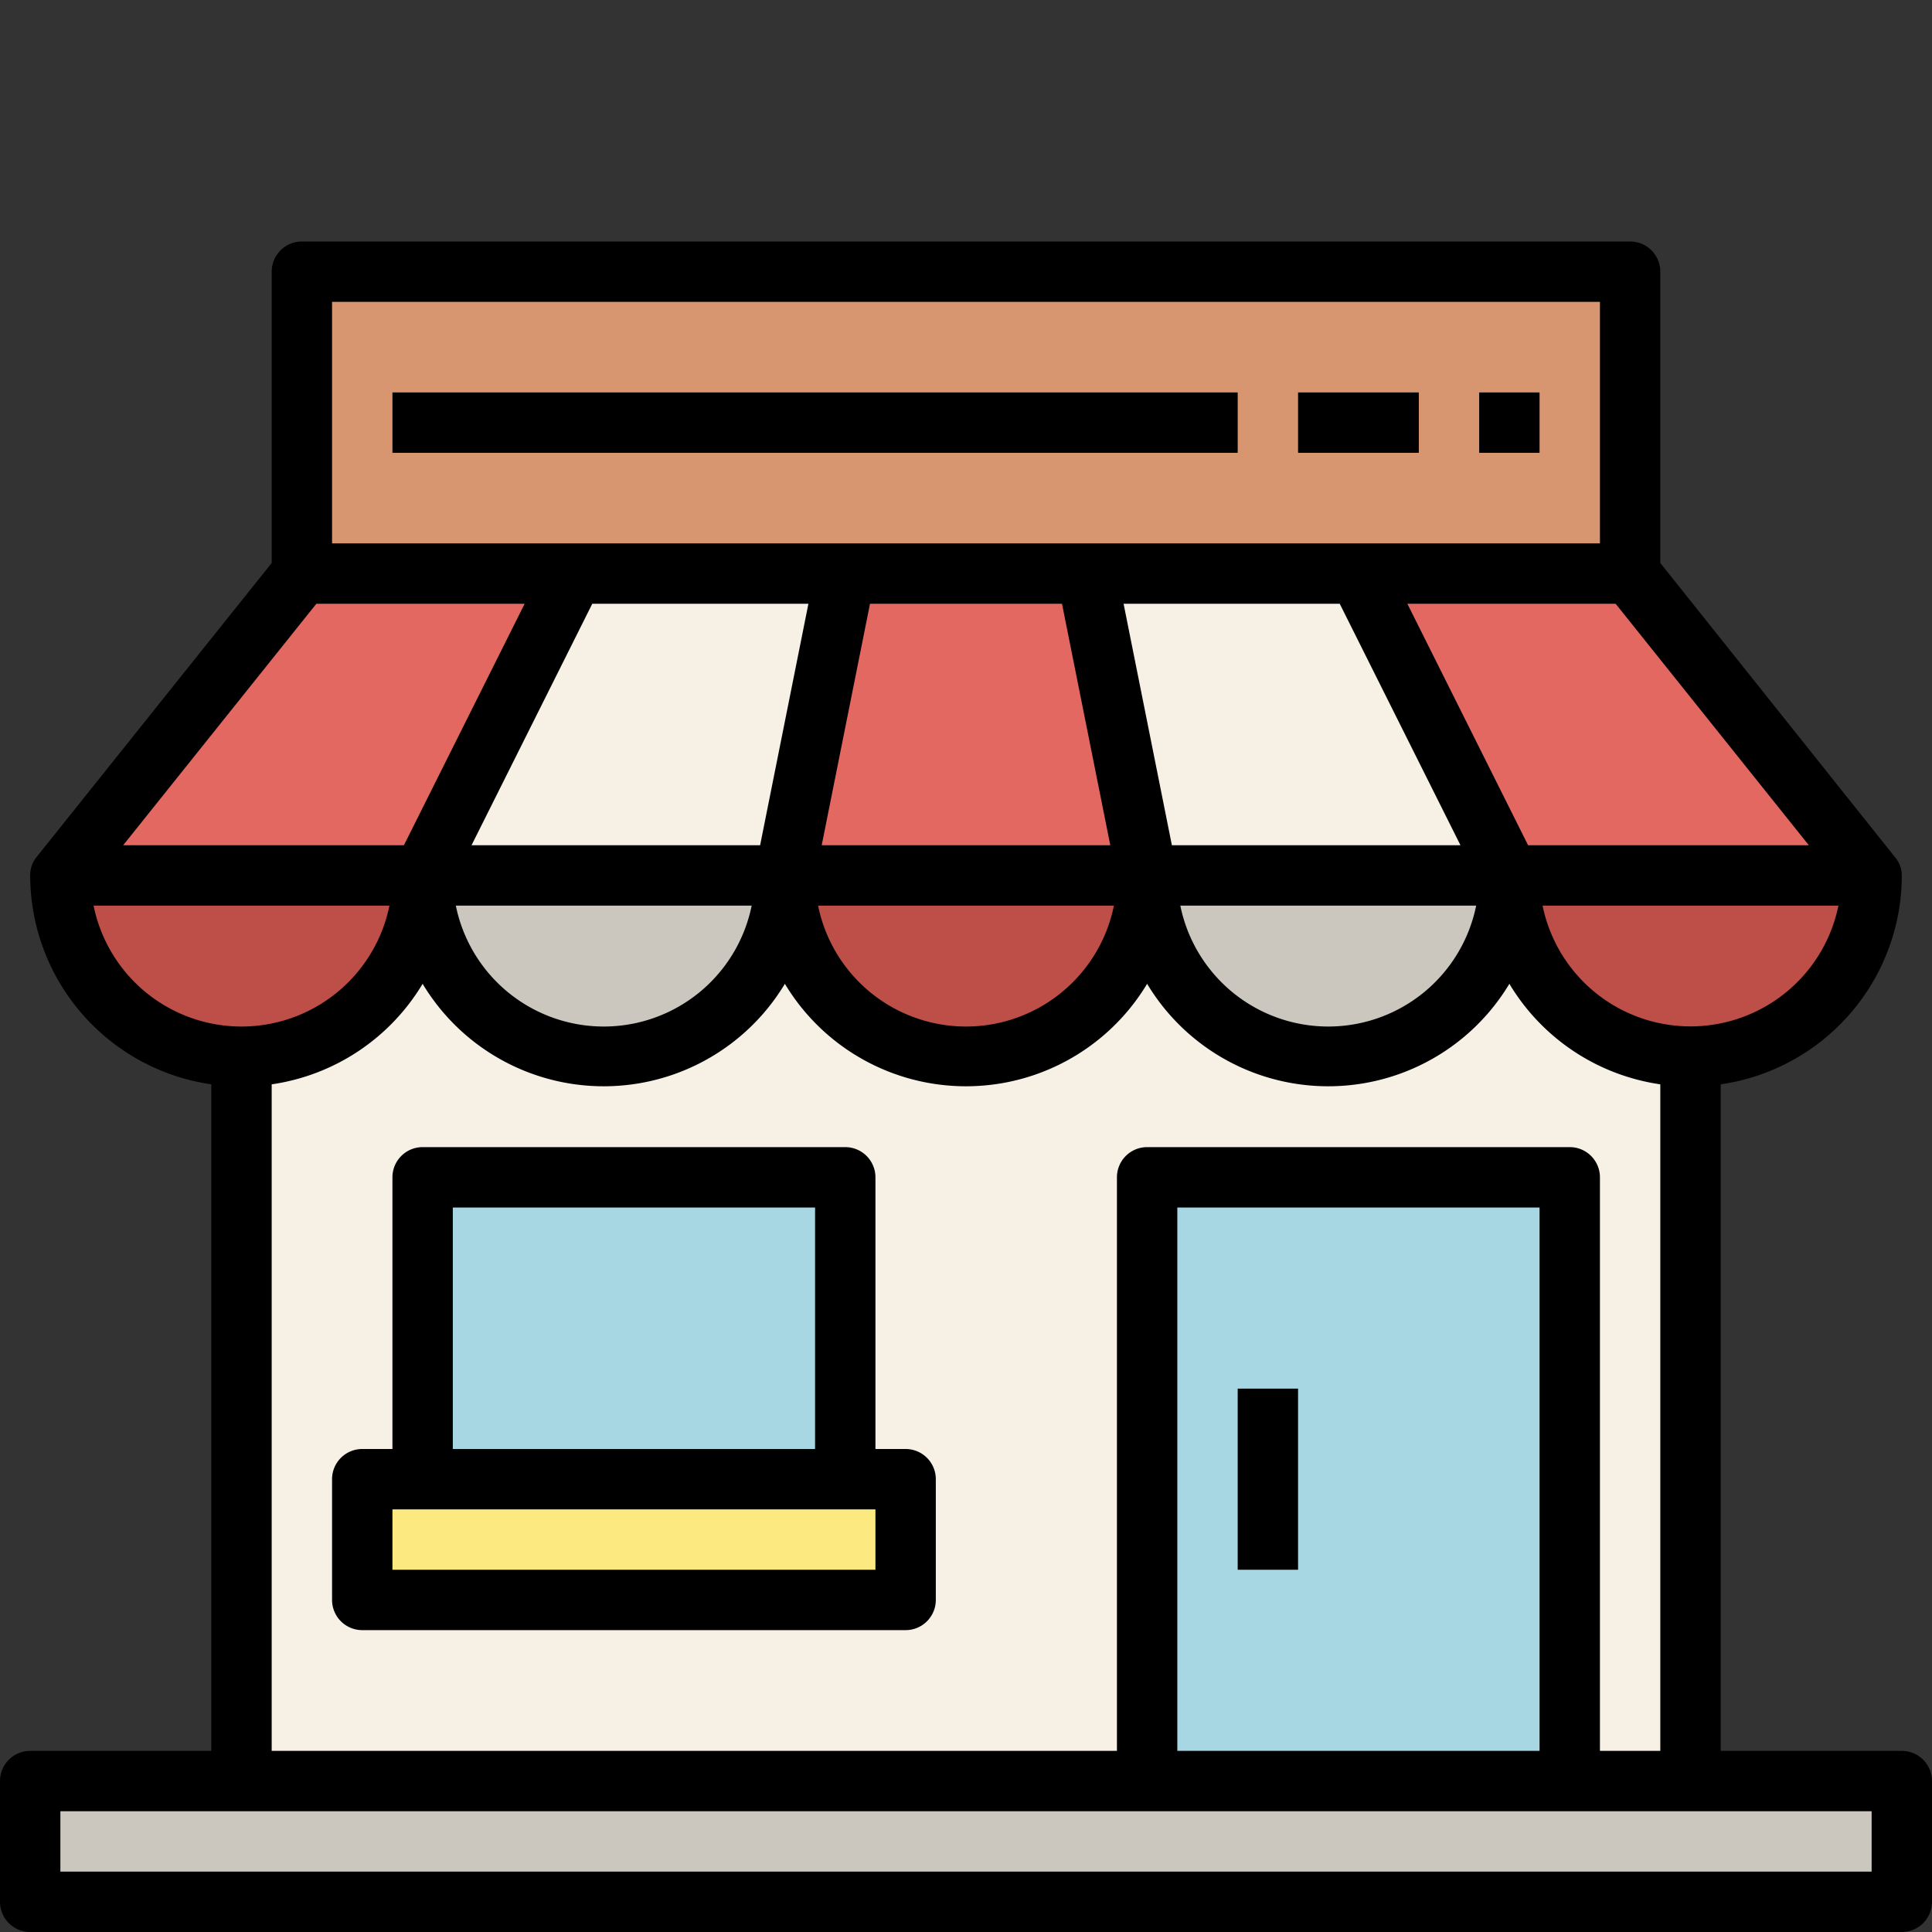 <svg height="512" viewBox="0 0 64 64" width="512" xmlns="http://www.w3.org/2000/svg"><rect x="0" y="0" width="64" height="64" fill="#333333" stroke="none"/><g id="_11-shop_store" data-name="11-shop store"><path d="m8 28h48v32h-48z" fill="#f6f0e5"/><path d="m38 39h14v20h-14z" fill="#a8d7e4"/><path d="m1 59h62v4h-62z" fill="#ccc7be"/><path d="m2 29 8-10h44l8 10z" fill="#e36861"/><path d="m26 29a6 6 0 0 1 -12 0z" fill="#ccc7be"/><path d="m50 29a6 6 0 0 1 -12 0z" fill="#ccc7be"/><g fill="#bd4f48"><path d="m38 29a6 6 0 0 1 -12 0z"/><path d="m14 29a6 6 0 0 1 -12 0z"/><path d="m62 29a6 6 0 0 1 -12 0z"/></g><path d="m14 29 5-10h9l-2 10z" fill="#f6f0e5"/><path d="m10 9h44v10h-44z" fill="#d89670"/><path d="m38 29-2-10h9l5 10z" fill="#f6f0e5"/><path d="m14 39h14v10h-14z" fill="#a8d7e4"/><path d="m12 49h18v4h-18z" fill="#fcea81"/><path d="m63 58h-6v-22.08a7 7 0 0 0 6-6.92.94.94 0 0 0 -.23-.61l-7.77-9.74v-9.65a1 1 0 0 0 -1-1h-44a1 1 0 0 0 -1 1v9.65l-7.78 9.73a.94.94 0 0 0 -.22.62 7 7 0 0 0 6 6.92v22.08h-6a1 1 0 0 0 -1 1v4a1 1 0 0 0 1 1h62a1 1 0 0 0 1-1v-4a1 1 0 0 0 -1-1zm-7-24a5 5 0 0 1 -4.9-4h9.8a5 5 0 0 1 -4.9 4zm-17.18-6-1.6-8h7.16l4 8zm10.08 2a5 5 0 0 1 -9.8 0zm-38.42-10h6.9l-4 8h-9.3zm5.14 8 4-8h7.16l-1.6 8zm9.28 2a5 5 0 0 1 -9.8 0zm2.32-2 1.6-8h6.36l1.6 8zm9.68 2a5 5 0 0 1 -9.8 0zm13.72-2-4-8h6.9l6.4 8zm-39.62-18h42v8h-42zm-7.9 20h9.8a5 5 0 0 1 -9.8 0zm5.9 5.92a7 7 0 0 0 5-3.33 7 7 0 0 0 12 0 7 7 0 0 0 12 0 7 7 0 0 0 12 0 7 7 0 0 0 5 3.33v22.08h-2v-19a1 1 0 0 0 -1-1h-14a1 1 0 0 0 -1 1v19h-28zm42 22.08h-12v-18h12zm11 4h-60v-2h60z"/><path d="m30 48h-1v-9a1 1 0 0 0 -1-1h-14a1 1 0 0 0 -1 1v9h-1a1 1 0 0 0 -1 1v4a1 1 0 0 0 1 1h18a1 1 0 0 0 1-1v-4a1 1 0 0 0 -1-1zm-15-8h12v8h-12zm14 12h-16v-2h16z"/><path d="m41 46h2v6h-2z"/><path d="m13 13h28v2h-28z"/><path d="m43 13h4v2h-4z"/><path d="m49 13h2v2h-2z"/></g></svg>